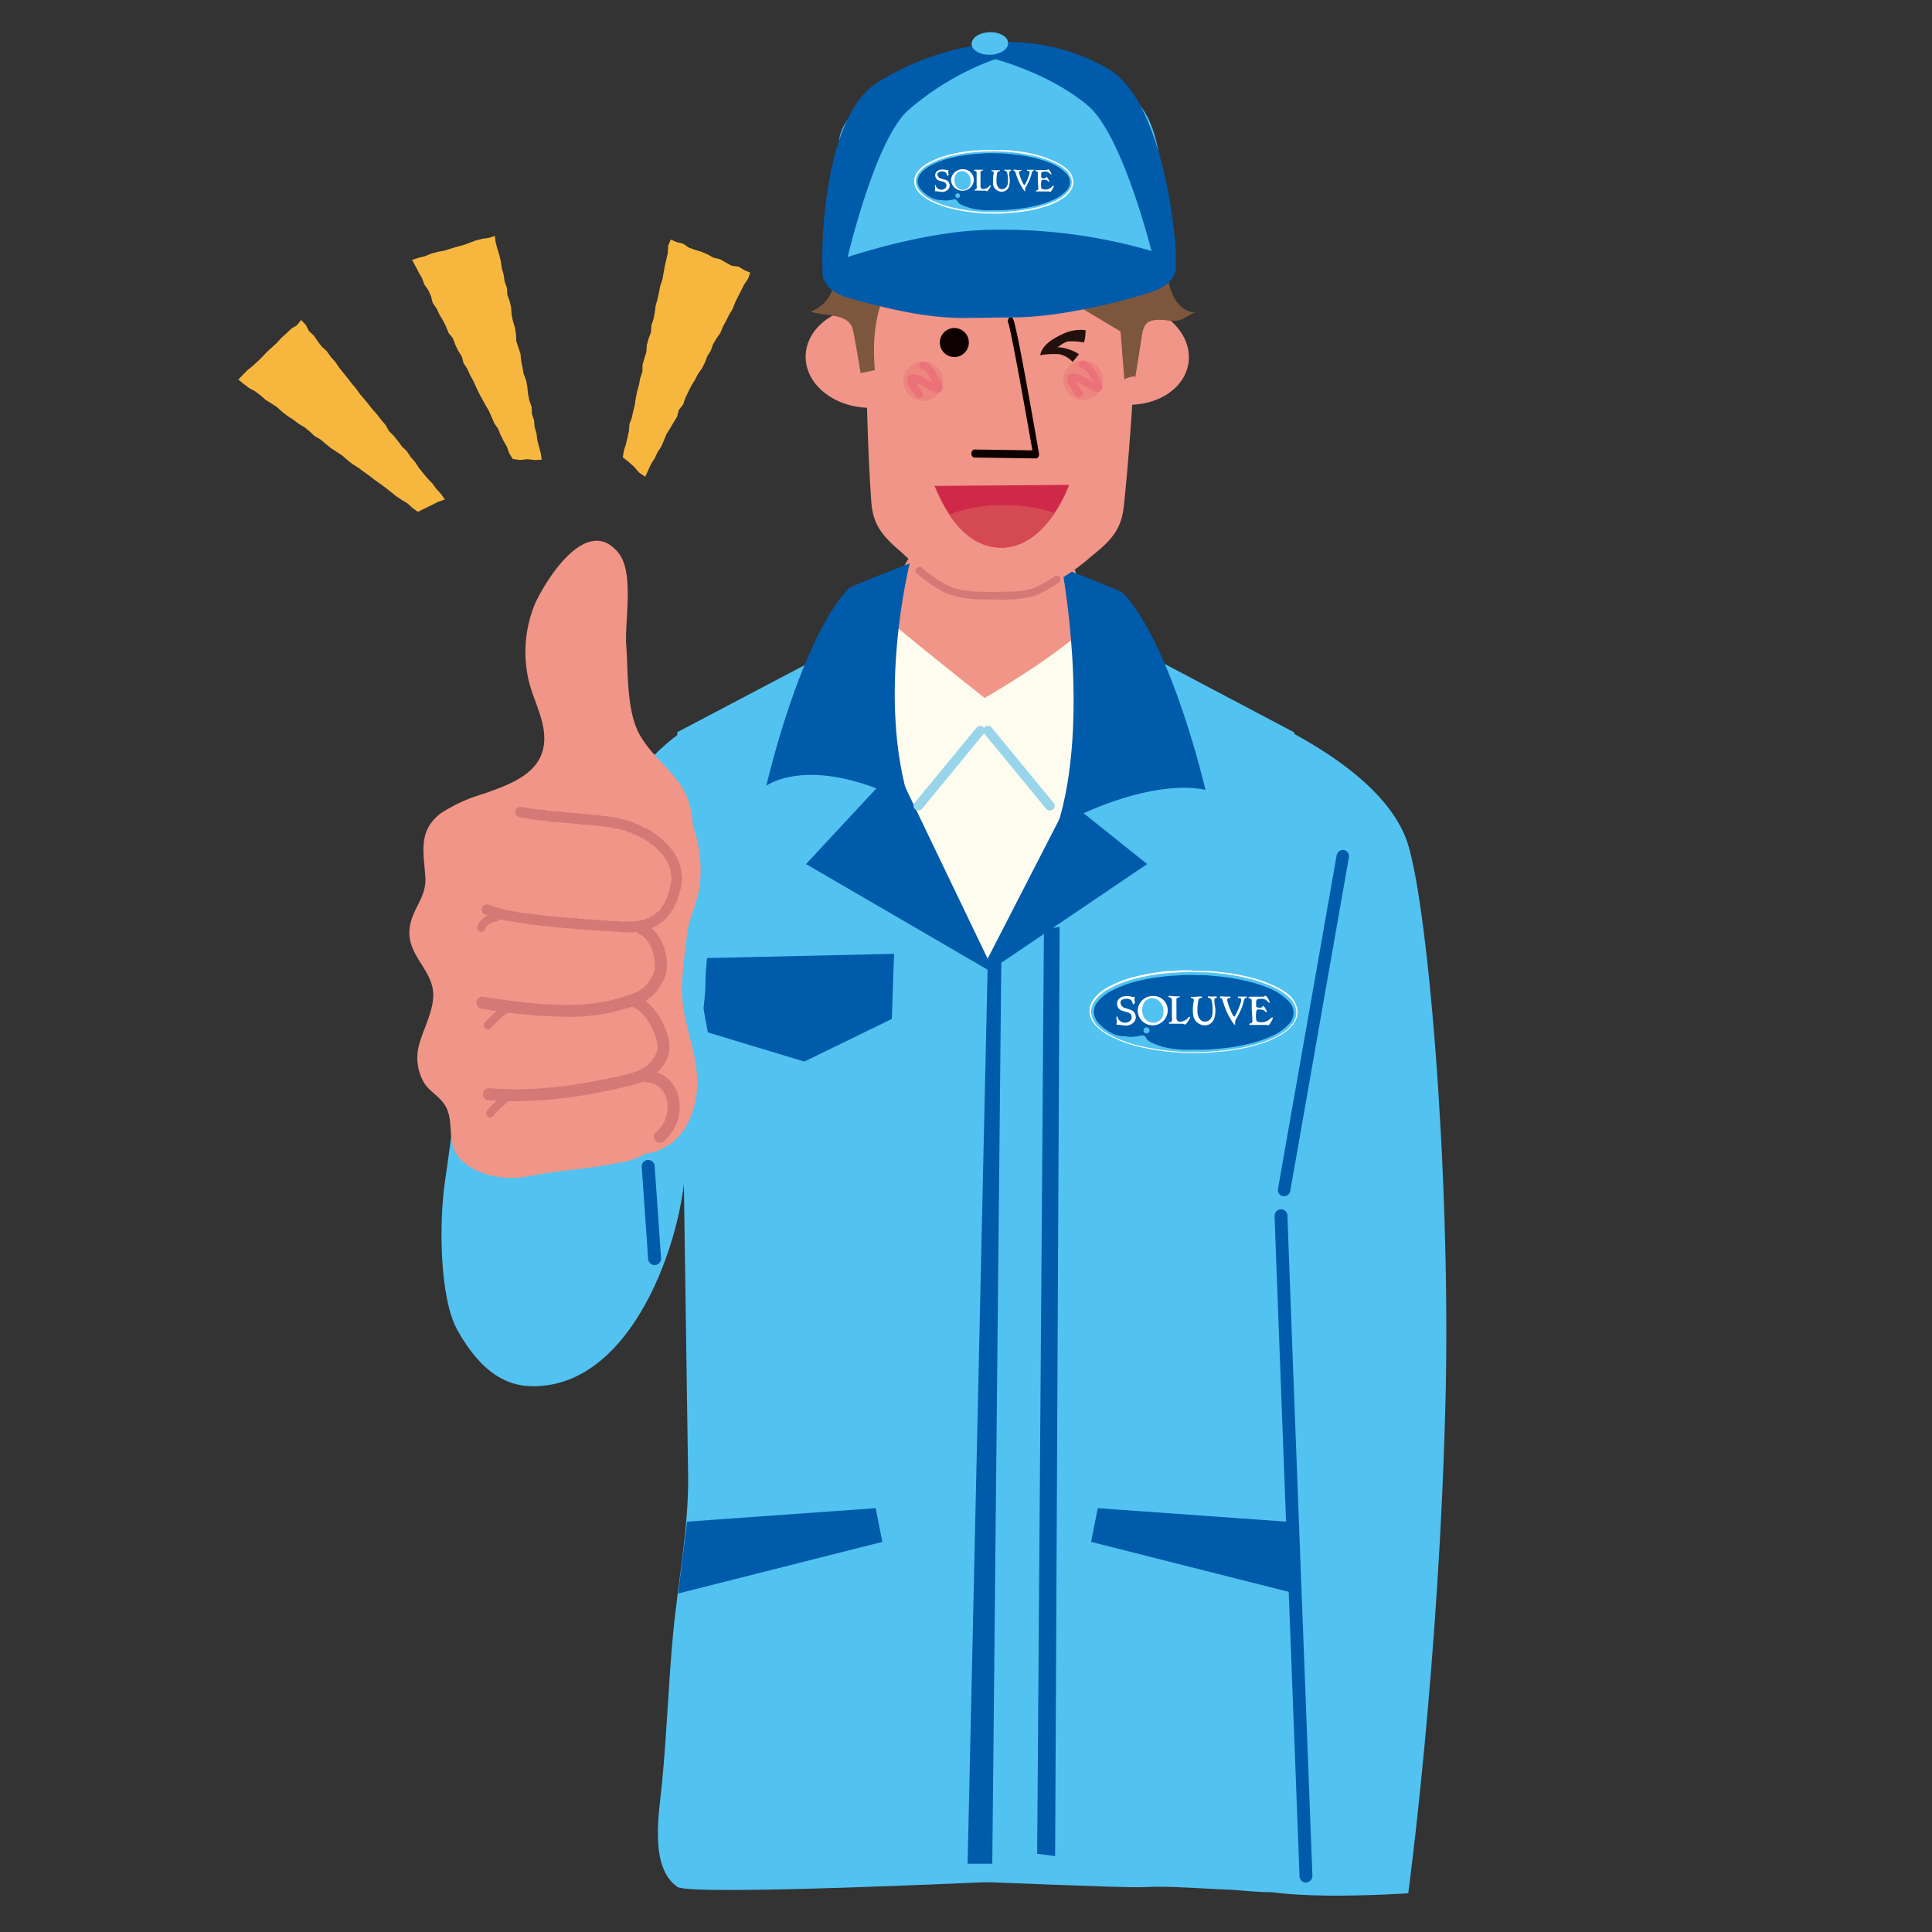 <svg id="レイヤー_1" data-name="レイヤー 1" xmlns="http://www.w3.org/2000/svg" viewBox="0 0 300 300"><rect x="0" y="0" width="300" height="300" fill="#333333" stroke="none"/><defs><style>.cls-1{fill:#52c2f0;}.cls-2{fill:#fdfcef;}.cls-3{fill:#f09587;}.cls-4{fill:#005bab;}.cls-5{fill:#7c573d;}.cls-6{fill:#ee8680;}.cls-7{fill:#eb7278;}.cls-8{fill:#b7814b;}.cls-9{fill:#0e0000;}.cls-10{fill:#99d5ea;}.cls-11{fill:#d57976;}.cls-12{fill:#cf294a;}.cls-13{fill:#d54952;}.cls-14{fill:#21100b;}.cls-15{fill:#f7b73f;}.cls-16{fill:#fff;}.cls-17{fill:#fefefe;}</style></defs><title>アートボード 2 のコピー 2</title><path class="cls-1" d="M169.76,102.11s41.43,10,48.53,28c3.27,8.32,7,51.33,6.18,86.88-1,41.59-5.8,77-5.8,77s-24.66,1.69-25.95-2.19-15.21-157.47-15.21-157.47Z"/><polygon class="cls-2" points="194.89 167.25 193.64 119.91 170.3 97 141.81 92.81 110.87 117.18 109.15 173.12 194.89 167.25"/><path class="cls-1" d="M176.77,293.05c1.08,0,2.08-.08,2.88-.08,3.83,0,7.63.33,11.45.47,2.31.08,7.84,1,9.85-.4,4.46-3.11,2.83-11.62,2.39-16.14-.73-7.66-1-15.4-1.7-23.1-.77-8.06-2.46-16.59-2.34-24.7,0-.1,1.68-115.37,1.68-115.37L176.87,101l-7-2.87-2.56,24.19L154.08,149.5s-1.16,115.42-1.74,131.39c-.14,3.72-1.05,11.29-1.05,11.29S174.3,293.12,176.77,293.05Z"/><path class="cls-3" d="M165.09,82.86l4.43,13.67c-5,5.23-16.63,11.85-16.63,11.85s-16.64-13.14-16.46-13.59L143,83.39Z"/><path class="cls-4" d="M164.89,88.16S174,91.73,174.3,92c7.66,8,12.89,30.67,12.89,30.67s-7.67-2.44-23,5.57C169.42,111.86,164.89,88.16,164.89,88.16Z"/><path class="cls-4" d="M199.39,185.75l-.16,0a1,1,0,0,1-.79-1.11l9.12-51.87a1,1,0,0,1,1.12-.79,1,1,0,0,1,.78,1.11L200.34,185A1,1,0,0,1,199.39,185.75Z"/><path class="cls-1" d="M105.19,293c-4.45-3.11-2.82-11.62-2.39-16.14.74-7.66,1-15.4,1.71-23.1.76-8.06,2.46-16.59,2.34-24.7,0-.1-1.68-115.37-1.68-115.37L129.28,101l7-2.87,3.18,24.54,15.07,28.92s-1.28,113.33-.7,129.3c.13,3.72,1,11.29,1,11.29S107.21,294.43,105.19,293Z"/><path class="cls-4" d="M141.26,87.47s-9.15,3.56-9.41,3.83C124.19,99.32,119,122,119,122s7-5.23,22.3,2.79C136,108.38,141.26,87.47,141.26,87.47Z"/><polygon class="cls-4" points="162.1 144.28 161.05 287.86 163.84 288.21 164.54 143.93 162.1 144.28"/><polygon class="cls-4" points="199.74 236.28 170.46 234.19 169.42 239.42 201.13 247.44 199.74 236.28"/><polygon class="cls-4" points="138.83 148.11 138.48 158.22 124.89 164.84 109.91 160.31 107.82 148.81 138.83 148.11"/><polygon class="cls-4" points="106.69 236.28 135.97 234.19 137.01 239.42 105.3 247.44 106.69 236.28"/><polygon class="cls-4" points="165.93 124.41 153.39 148.81 150.25 289.4 154.08 289.4 155.48 149.5 178.13 134.17 165.93 124.41"/><polygon class="cls-4" points="139.1 119.18 125.16 134.17 154.5 151.24 139.1 119.18"/><path class="cls-3" d="M135.57,32.13a10,10,0,0,1,3.58-3.62c4.49-2.79,11.52-3.28,16.77-2,5.29-1.12,12.29-.36,16.67,2.59A9.91,9.91,0,0,1,176,32.91c1.32,2.59,1.25,5.56,1.06,8.61-.52,8.21-.89,16.42-1.47,24.62-.3,4.15-.64,8.31-1.08,12.45-.39,3.64-1.95,5.32-5,7.76a33.66,33.66,0,0,1-7.11,4.81c-2.12.92-5.19.93-7.75.82s-5.64-.12-7.72-1.12A33.46,33.46,0,0,1,140,85.78c-3-2.56-4.47-4.29-4.71-7.94-.29-4.16-.47-8.33-.6-12.49-.26-8.22-.32-16.44-.52-24.65C134.11,37.64,134.16,34.67,135.57,32.13Z"/><path class="cls-3" d="M125.1,55.24c-.11,4.37,4.31,8,9.88,8.09s10.17-3.34,10.28-7.7-4.33-8-9.89-8.1S125.2,50.88,125.1,55.24Z"/><path class="cls-3" d="M164.62,53.34c-.71,4.31,3.18,8.5,8.68,9.36s10.53-1.92,11.23-6.23-3.2-8.5-8.69-9.37S165.31,49,164.62,53.34Z"/><path class="cls-5" d="M132.06,27.48a35.36,35.36,0,0,1,1.9-5.22,16.21,16.21,0,0,1,4-5.64,9.72,9.72,0,0,1,2.68-1.87c1.15-.42,2.41,0,3.51-.71,2.21-1.47,3.64-3.09,6.32-3.95,6.81-2.21,18.2,1.17,22.3,7.22a49.77,49.77,0,0,1,6,11.49,43.32,43.32,0,0,1,1.88,7.87c.44,3.49,0,11.42,5,11.88-.53,0-1.74.94-2.32,1.11-1.29.38-2.06,0-3.25,0-1.83,0-2.5.5-2.78,2.56-.07.53-1,6.32-1,6.32-.29-.3-1.72.35-1.72.35L174,51.47s-11.85-7.08-14.95-9c-3.56-2.16-6.6-3.48-9.05-7,.61,3,2.77,6.38,4.13,9.13-3.13-1.52-8.48-4-10.64-8.06C137.42,43,135.06,49,135.86,57.46c-1.15.28-2.23.47-2.23.47s-1.07-6.66-1.33-7.18c-1.07-2.2-4.28-1.55-6.44-2.39,5-1.8,3.82-7.88,4.46-12.32A64.93,64.93,0,0,1,132.06,27.48Z"/><path class="cls-6" d="M146.42,59.59a3.08,3.08,0,0,1-6.11-.8,3.08,3.08,0,0,1,6.11.8Z"/><path class="cls-7" d="M142.66,61.8a.61.61,0,0,1-.38-.21c-.43-.5-1.81-2.21-1.36-3a.94.94,0,0,1,.63-.45c.72-.16,1.71.33,3,1.12l.2.12.13.08a.75.75,0,0,0-.07-.12c0-.08-.1-.18-.16-.29-.3-.54-.92-1.69-1.45-1.72a.59.59,0,0,1,.11-1.17c1.14.13,1.89,1.45,2.37,2.34l.16.27c.4.69.78,1.47.29,2s-1.29.08-2-.34l-.22-.14a8.9,8.9,0,0,0-1.73-.9,14,14,0,0,0,1,1.46.58.58,0,0,1-.07.82A.61.61,0,0,1,142.66,61.8Z"/><path class="cls-6" d="M171.26,59.45A3.08,3.08,0,1,1,168.6,56,3.05,3.05,0,0,1,171.26,59.45Z"/><path class="cls-7" d="M167.5,61.66a.61.61,0,0,1-.38-.21c-.43-.5-1.81-2.21-1.36-3a.94.94,0,0,1,.63-.45c.71-.16,1.7.33,3,1.12l.2.12.13.08-.07-.12c0-.08-.1-.18-.16-.29-.3-.54-.92-1.69-1.45-1.72a.61.61,0,0,1-.54-.64.59.59,0,0,1,.64-.53c1.14.13,1.89,1.45,2.38,2.33l.15.28c.41.69.79,1.47.3,2s-1.29.08-2-.34l-.22-.14a9.51,9.51,0,0,0-1.73-.91,13.25,13.25,0,0,0,1,1.47.58.58,0,0,1-.07.82A.61.61,0,0,1,167.5,61.66Z"/><path class="cls-8" d="M132.57,43.91a.65.65,0,0,1-.24,0,.68.68,0,0,1-.52-.8c.12-.55.25-1.08.39-1.57a.69.69,0,0,1,.85-.47.67.67,0,0,1,.47.84c-.13.46-.26,1-.37,1.48A.68.68,0,0,1,132.57,43.91Zm1.9-5.16a.68.68,0,0,1-.44-.08.66.66,0,0,1-.25-.92,14.36,14.36,0,0,1,.9-1.39.7.7,0,0,1,1-.16.68.68,0,0,1,.15.95c-.29.4-.56.83-.81,1.26A.74.74,0,0,1,134.47,38.75Zm3.58-4.19a.71.71,0,0,1-.62-.23.67.67,0,0,1,.09-1c.4-.34.84-.67,1.29-1a.7.7,0,0,1,1,.15.68.68,0,0,1-.15.95c-.43.31-.84.62-1.22.93A.66.66,0,0,1,138.05,34.56Z"/><path class="cls-8" d="M129.38,34.71a.7.7,0,0,1-.48-.8c0-.24.11-.46.18-.69s.19-.61.3-.92a.69.69,0,0,1,.88-.38.67.67,0,0,1,.41.87c-.11.27-.19.55-.27.81s-.11.4-.16.6a.68.68,0,0,1-.81.52Zm2.34-4.95a1.24,1.24,0,0,1-.2-.1.68.68,0,0,1-.16-.95c.3-.42.64-.86,1-1.28a.69.69,0,0,1,1-.09.67.67,0,0,1,.09.95c-.33.41-.65.81-.93,1.21A.7.7,0,0,1,131.72,29.76Zm3.72-4.08a.72.72,0,0,1-.32-.19.68.68,0,0,1,0-1q.6-.54,1.23-1.05a.68.68,0,0,1,1,.1.66.66,0,0,1-.09,1c-.4.32-.79.66-1.17,1A.69.69,0,0,1,135.44,25.68Z"/><path class="cls-8" d="M163,32.91a.63.63,0,0,1,.07-.22.68.68,0,0,1,.92-.3c.51.25,1,.52,1.44.78a.68.68,0,0,1,.25.93.69.69,0,0,1-.94.24c-.42-.25-.88-.5-1.36-.74A.68.68,0,0,1,163,32.91Zm4.58,3.14a.8.8,0,0,1,.2-.4.68.68,0,0,1,1,0,16.17,16.17,0,0,1,1.13,1.21.67.67,0,0,1-.08,1,.69.69,0,0,1-1-.1c-.32-.38-.67-.75-1-1.1A.72.72,0,0,1,167.62,36.05Zm3.23,4.5a.67.67,0,0,1,.38-.53.7.7,0,0,1,.92.32q.34.72.66,1.5a.67.67,0,0,1-.38.88.7.7,0,0,1-.89-.39c-.2-.49-.41-1-.62-1.41A.68.68,0,0,1,170.85,40.55Z"/><path class="cls-8" d="M157.93,23.29a.67.67,0,0,1,.66-.66h.71c.32,0,.65,0,1,.07a.7.7,0,0,1,.62.75.68.68,0,0,1-.75.6q-.44,0-.87-.06h-.62a.7.7,0,0,1-.72-.66Zm5.45,1a.62.62,0,0,1,0-.23.68.68,0,0,1,.88-.39c.49.19,1,.4,1.51.64a.68.68,0,1,1-.57,1.23c-.48-.22-1-.42-1.42-.6A.67.67,0,0,1,163.38,24.33Zm4.94,2.56a.66.66,0,0,1,.11-.35.68.68,0,0,1,.95-.19c.45.29.9.59,1.34.91a.68.68,0,1,1-.8,1.1c-.42-.3-.86-.6-1.29-.88A.66.66,0,0,1,168.32,26.89Z"/><path class="cls-9" d="M150.43,53.41a2.25,2.25,0,1,1-2-2.46A2.24,2.24,0,0,1,150.43,53.41Z"/><path class="cls-9" d="M151.25,71.05a.6.6,0,0,1-.41-.63.57.57,0,0,1,.47-.62l9,.13c-1.3-7.42-3.33-18.64-3.71-19.66a.77.77,0,0,1,0-.8.38.38,0,0,1,.65-.06c.14.15.54.63,4.08,21a.83.83,0,0,1-.09.54.46.46,0,0,1-.37.23l-9.55-.13Z"/><path class="cls-1" d="M156.2,8.6,145,9.18s-14.23,6.08-14.71,12.75S130,41.5,130,41.5l50.13-2.37s2.62-20.47-5.27-24.54S156.2,8.6,156.2,8.6Z"/><path class="cls-4" d="M127.81,42.35c-.35-.82-.54-23.45,8.16-29.35a41.3,41.3,0,0,1,19-6.38L155.06,9a42.6,42.6,0,0,0-14.15,8.22c-5.34,5-9.67,24.27-9.67,24.27Z"/><path class="cls-4" d="M182.57,40.51c.31-.83-1.37-24.31-10.33-29.73a31,31,0,0,0-18.43-4.13L153.86,9s8.83,2.14,15.08,7.41c5.56,4.7,10.17,23.74,10.17,23.74Z"/><path class="cls-4" d="M182.38,40.1a83,83,0,0,0-29-4.4c-11.56.23-25.52,5.49-25.52,5.49s-1.38,3.6,4,5.1,11.86,3.15,18.12,3.08c.62,0,7.95-.09,8.58-.11,6.25-.19,15-2.2,20.2-3.91S182.38,40.1,182.38,40.1Z"/><path class="cls-10" d="M142.58,125.84a.7.7,0,0,1-.47-.17.73.73,0,0,1-.1-1L151.63,113a.73.73,0,1,1,1.13.94l-9.61,11.68A.74.74,0,0,1,142.58,125.84Z"/><path class="cls-10" d="M163,125.84a.74.74,0,0,1-.57-.27l-9.61-11.68A.73.73,0,1,1,154,113l9.62,11.69a.74.74,0,0,1-.1,1A.72.72,0,0,1,163,125.84Z"/><path class="cls-1" d="M156.54,6.68c0,1-1.23,1.78-2.8,1.82s-2.85-.7-2.87-1.67S152.1,5.05,153.66,5,156.52,5.71,156.54,6.68Z"/><path class="cls-11" d="M152.85,93.07a15.19,15.19,0,0,1-6-1,21.89,21.89,0,0,1-4.46-3,.59.59,0,0,1-.08-.82.59.59,0,0,1,.82-.09A20.76,20.76,0,0,0,147.35,91c1.82.86,4.54.94,6.72.91s4.94.08,6.77-.74a16.75,16.75,0,0,0,2.91-1.69.58.58,0,0,1,.82.14.59.59,0,0,1-.14.81,18.53,18.53,0,0,1-3.12,1.81c-2.05.91-4.95.92-7.25.84Z"/><path class="cls-4" d="M202.79,292.32a1,1,0,0,1-1-.95c-.15-4.14-3.87-101.55-3.87-102.59a1,1,0,1,1,2,0c0,1.41,3.84,101.51,3.87,102.52a1,1,0,0,1-.94,1Z"/><path class="cls-1" d="M71.05,206.59c3.12,5.54,6.76,8.6,11.54,8.66,16.61.25,24.26-25.72,23.82-35.84-.2-4.86,3.16-21.8,3.13-26.71,0-7.75,5-31.15,1.92-38.61-4-9.5-26,23.21-31.12,30.19-8.65,11.69-9.13,25.06-11.22,39C68.12,189.92,68.27,201.68,71.05,206.59Z"/><path class="cls-12" d="M166,75.29c0,.1-.08.21-.11.3a21.7,21.7,0,0,1-2.13,4.06c-1.8,2.67-4.46,5.2-7.89,5.36-3.91.18-6.65-2.38-8.46-5.12h0a26.29,26.29,0,0,1-2.29-4.44h.53Z"/><path class="cls-13" d="M163.77,79.67c-1.8,2.67-4.46,5.21-7.9,5.37-3.9.17-6.64-2.39-8.46-5.13a22.67,22.67,0,0,1,8.48-1.47A23.49,23.49,0,0,1,163.77,79.67Z"/><path class="cls-14" d="M164.67,53.6l-.46.31A7,7,0,0,1,167.55,55c-.32.37-.66.83-1,1.2A3.77,3.77,0,0,0,164.45,55a12.87,12.87,0,0,0-2.92.15c.29-1.69,2.24-2.72,3.75-3.4a6.34,6.34,0,0,1,3.28-.48,6.49,6.49,0,0,1-.23,1.91,9.71,9.71,0,0,0-2.51-.16A3.82,3.82,0,0,0,164.67,53.6Z"/><path class="cls-3" d="M107.83,128.9a20.64,20.64,0,0,1,.77,9c-.35,2.38-1.57,4.54-1.87,6.92-.32,2.54-1,7.48-.8,10,.52,6.5,3.93,11.52,1.45,18.29-1.84,5-6.1,6.94-11.71,5.91s-12.87-5.43-11.58-12a64.07,64.07,0,0,0,1.33-9.74l0-.36.06-.36,0-.36,0-.37.2-.33,0-.37.11-.35-.11-.38.07-.36.08-.36.09-.35L86,153v-.37l.07-.35,0-.37,0-.36.07-.35,0-.37.06-.36,0-.36.06-.36.2-.34-.07-.37,0-.36.09-.35.1-.35,0-.38,0-.35.07-.36v-.37l.23-.33-.08-.38.19-.33,0-.38.12-.34,0-.37.15-.34v-.37l.13-.35-.06-.38.15-.34.12-.35.06-.36.08-.35.08-.35,0-.37.1-.35.16-.34v-.37l.16-.34,0-.36.18-.33,0-.37.14-.34,0-.37.19-.32L89,137v-.38l.11-.34.16-.33.19-.33v-.38l.22-.31.06-.36.18-.32.09-.36.13-.34.21-.31.08-.35.07-.36.2-.31.19-.31v-.39l.21-.3.18-.32.17-.32.19-.3.15-.33.14-.34.25-.27.19-.31.18-.31.11-.36.15-.32.25-.28.18-.31.27-.26.1-.36.28-.26.15-.33.29-.24.15-.33.27-.26.22-.29.2-.3.17-.32.21-.29.13-.36.25-.26.3-.23.15-.34.24-.28.18-.33.31-.23.18-.32.27-.25.29-.24.22-.29.18-.35.36-.16.21-.31.33-.17.27-.25.32-.19.29-.23.32-.18.31-.2h.38l.34-.18c2-1.09,4.61,5.49,5.17,6.76A26.86,26.86,0,0,1,107.83,128.9Z"/><path class="cls-3" d="M75,123.29a24.46,24.46,0,0,0-6.56,3c-3.55,2.73-2.66,6-2.39,9.93.21,3.13-2.08,4.88-2.44,7.88-.47,3.88,2.93,6,3.57,9.37.58,3.09-1.67,6.47-2.25,9.38a7.65,7.65,0,0,0,.7,4.87c.78,1.66,2.37,2.25,3.37,3.76,1.89,2.82-.18,6.29,3,9,2.57,2.18,6.52,2.82,9.82,2.21,7.23-1.34,8-.86,15.17-2.3,3.78-.76,7.64-4,8.25-8,.32-2.11-.71-2.8-1.28-4.53-.94-2.88,2.28-5.09,1.28-8.39-.43-1.39-1.85-1.89-2.4-2.85-1-1.71,0-2.25.85-3.91s1.37-3,.56-4.82c-.58-1.33-2.26-2.24-2.4-3.79-.17-1.88,1.63-3.2,2.49-4.69,2.54-4.38,4.11-9.3,2.77-14.35-1.24-4.7-5.3-6.69-7.71-10.85-2.17-3.72-1.84-10-2.17-14.14C97,96.32,98.52,88.86,96,85.81c-4.86-5.92-11.09,4-12.9,7.88a19.53,19.53,0,0,0-1.19,11.08c.54,3.37,2.74,6.72,2.6,10.18C84.32,119.93,79.62,121.67,75,123.29Z"/><polygon class="cls-11" points="97.31 144.8 96.89 144.72 96.47 144.76 96.05 144.66 95.65 144.67 95.26 144.64 94.86 144.6 94.47 144.59 94.07 144.53 93.7 144.55 93.34 144.56 92.97 144.49 92.61 144.5 92.25 144.46 91.88 144.46 91.52 144.36 91.15 144.38 90.79 144.38 90.42 144.34 90.06 144.29 89.69 144.31 89.33 144.26 88.97 144.18 88.6 144.18 88.23 144.18 87.87 144.13 87.51 144.11 87.15 144.04 86.78 144.01 86.41 144 86.05 143.97 85.69 143.88 85.32 143.89 84.96 143.8 84.59 143.82 84.22 143.79 83.86 143.71 83.49 143.7 83.14 143.6 82.76 143.59 82.4 143.54 82.03 143.55 81.67 143.44 81.31 143.38 80.95 143.31 80.58 143.27 80.22 143.21 79.86 143.16 79.51 143.07 79.14 143.01 78.77 143 78.41 142.93 78.06 142.81 77.69 142.78 77.34 142.69 76.98 142.59 76.63 142.51 76.28 142.4 75.93 142.27 75.6 142.12 75.26 141.99 75 141.79 74.81 141.52 74.83 141.19 74.88 140.88 75.06 140.61 75.37 140.5 75.67 140.41 75.97 140.5 76.32 140.62 76.66 140.73 76.98 140.9 77.34 140.97 77.69 141.04 78.04 141.15 78.38 141.27 78.75 141.3 79.09 141.43 79.45 141.43 79.8 141.54 80.16 141.58 80.51 141.66 80.86 141.73 81.22 141.79 81.58 141.84 81.94 141.82 82.3 141.91 82.66 141.91 83.01 142 83.37 142.02 83.73 142.05 84.08 142.14 84.45 142.11 84.8 142.23 85.17 142.22 85.52 142.27 85.88 142.29 86.25 142.29 86.6 142.4 86.97 142.39 87.33 142.43 87.69 142.44 88.05 142.48 88.41 142.52 88.77 142.58 89.14 142.55 89.5 142.59 89.86 142.65 90.22 142.71 90.58 142.65 90.94 142.77 91.3 142.76 91.66 142.77 92.02 142.78 92.38 142.85 92.74 142.88 93.1 142.84 93.46 142.92 93.81 142.95 94.18 142.93 94.57 143 94.97 143.04 95.37 143.03 95.77 143.01 96.17 143.08 96.53 143.11 96.89 143.07 97.25 143.12 97.61 143.08 97.97 143.11 98.33 143.12 98.69 143.04 99.05 143.01 99.4 142.94 99.74 142.82 100.11 142.78 100.44 142.63 100.79 142.53 101.08 142.32 101.42 142.18 101.7 141.96 101.96 141.7 102.27 141.5 102.52 141.25 102.7 140.93 102.91 140.64 103.12 140.34 103.28 140.02 103.42 139.69 103.58 139.36 103.72 139.03 103.77 138.67 103.92 138.34 103.97 137.98 104.07 137.63 104.18 137.29 104.22 136.92 104.26 136.56 104.26 136.19 104.22 135.83 104.17 135.47 104.11 135.11 103.95 134.77 103.9 134.41 103.75 134.07 103.58 133.75 103.41 133.43 103.17 133.15 102.98 132.84 102.76 132.55 102.5 132.29 102.25 132.03 101.98 131.78 101.73 131.51 101.45 131.29 101.13 131.11 100.85 130.88 100.57 130.64 100.25 130.46 99.95 130.25 99.61 130.11 99.29 129.94 98.98 129.75 98.63 129.64 98.3 129.5 97.99 129.29 97.63 129.21 97.28 129.1 96.96 128.93 96.58 128.91 96.25 128.75 95.9 128.66 95.53 128.64 95.18 128.57 94.83 128.46 94.48 128.43 94.12 128.42 93.78 128.3 93.42 128.33 93.06 128.26 92.71 128.22 92.35 128.2 92 128.12 91.64 128.11 91.28 128.13 90.93 128.05 90.58 128.03 90.22 128 89.86 127.97 89.51 127.89 89.14 127.94 88.8 127.83 88.43 127.84 88.08 127.78 87.72 127.79 87.36 127.75 87 127.69 86.65 127.67 86.29 127.62 85.93 127.63 85.57 127.61 85.22 127.52 84.87 127.47 84.51 127.45 84.15 127.41 83.8 127.35 83.43 127.37 83.08 127.3 82.73 127.2 82.37 127.23 82.03 127.1 81.67 127.03 81.32 127 80.96 126.96 80.61 126.89 80.32 126.75 80.11 126.5 79.98 126.2 80 125.87 80.13 125.58 80.39 125.38 80.69 125.29 81 125.29 81.35 125.38 81.72 125.39 82.07 125.48 82.43 125.51 82.78 125.62 83.14 125.67 83.51 125.7 83.87 125.7 84.23 125.74 84.59 125.79 84.95 125.89 85.3 125.94 85.67 125.9 86.03 126.01 86.39 126.03 86.75 126.03 87.11 126.05 87.48 126.08 87.83 126.17 88.2 126.17 88.56 126.18 88.93 126.23 89.29 126.24 89.65 126.3 90.02 126.34 90.38 126.39 90.75 126.39 91.12 126.41 91.49 126.47 91.85 126.5 92.22 126.56 92.59 126.53 92.96 126.58 93.32 126.64 93.69 126.71 94.06 126.71 94.42 126.78 94.78 126.86 95.16 126.87 95.51 126.98 95.88 126.98 96.23 127.07 96.57 127.21 96.93 127.27 97.28 127.36 97.62 127.49 97.96 127.64 98.33 127.68 98.64 127.87 98.97 128.01 99.33 128.09 99.63 128.32 99.95 128.49 100.29 128.63 100.63 128.75 100.94 128.94 101.23 129.17 101.53 129.37 101.85 129.55 102.12 129.79 102.43 130 102.67 130.26 102.98 130.47 103.22 130.74 103.49 130.98 103.73 131.25 103.99 131.51 104.22 131.79 104.45 132.08 104.66 132.37 104.82 132.7 105.01 133.01 105.17 133.34 105.3 133.68 105.47 134 105.54 134.36 105.69 134.69 105.75 135.05 105.77 135.42 105.83 135.78 105.89 136.13 105.88 136.5 105.85 136.86 105.85 137.22 105.73 137.57 105.72 137.94 105.59 138.28 105.49 138.63 105.44 139 105.29 139.32 105.17 139.66 105.05 140 104.93 140.35 104.74 140.65 104.63 141 104.39 141.28 104.2 141.59 104.03 141.91 103.77 142.17 103.56 142.46 103.3 142.71 103.05 142.97 102.76 143.19 102.44 143.37 102.19 143.64 101.87 143.81 101.54 143.96 101.21 144.12 100.85 144.18 100.53 144.33 100.18 144.46 99.82 144.48 99.47 144.57 99.11 144.63 98.75 144.64 98.4 144.76 98.04 144.76 97.68 144.8 97.31 144.8"/><polygon class="cls-11" points="76.11 173.51 75.78 173.41 75.56 173.16 75.48 172.84 75.58 172.53 75.81 172.23 76.06 171.95 76.32 171.67 76.59 171.41 76.86 171.14 77.15 170.9 77.44 170.65 77.73 170.4 78.03 170.17 78.32 169.93 78.63 169.71 78.94 169.62 79.26 169.68 79.51 169.9 79.61 170.21 79.54 170.53 79.32 170.78 79.02 170.99 78.74 171.21 78.46 171.44 78.19 171.68 77.91 171.92 77.64 172.16 77.38 172.41 77.12 172.67 76.87 172.94 76.65 173.22 76.42 173.43 76.11 173.51"/><polygon class="cls-11" points="75.75 159.82 75.53 159.79 75.26 159.6 75.13 159.3 75.16 158.97 75.38 158.67 75.63 158.39 75.88 158.12 76.15 157.87 76.42 157.61 76.69 157.36 76.97 157.12 77.25 156.88 77.54 156.64 77.85 156.43 78.15 156.22 78.48 156.06 78.81 156.04 79.11 156.19 79.28 156.47 79.3 156.8 79.16 157.09 78.88 157.27 78.58 157.45 78.29 157.65 78.02 157.88 77.76 158.11 77.5 158.35 77.24 158.59 76.99 158.84 76.73 159.08 76.49 159.34 76.25 159.59 76.03 159.77 75.75 159.82"/><polygon class="cls-11" points="74.72 144.73 74.51 144.68 74.24 144.5 74.09 144.2 74.13 143.88 74.27 143.53 74.46 143.21 74.69 142.9 74.96 142.64 75.26 142.4 75.58 142.22 75.92 142.06 76.28 141.94 76.65 141.86 77.02 141.8 77.34 141.86 77.6 142.06 77.72 142.37 77.67 142.69 77.45 142.94 77.15 143.06 76.77 143.13 76.4 143.24 76.04 143.41 75.73 143.64 75.49 143.94 75.32 144.3 75.09 144.6 74.72 144.73"/><path class="cls-11" d="M87.87,157.89a88.75,88.75,0,0,1-13.11-1.26.93.93,0,0,1,.28-1.84c6.94,1.07,14.85,2.06,21,.22l.2-.06c2.7-.81,4.05-1.22,5.22-3.75.65-1.4,0-5.19-2.36-6.27a.93.93,0,0,1-.45-1.24.92.92,0,0,1,1.23-.44c3.31,1.54,4.34,6.38,3.26,8.72-1.52,3.3-3.55,3.91-6.36,4.75l-.21.07A30.4,30.4,0,0,1,87.87,157.89Z"/><path class="cls-11" d="M80.2,171c-1.4,0-2.84,0-4.35-.16a.92.92,0,0,1-.85-1,.9.9,0,0,1,1-.86c7.15.52,12.91-.31,19.9-1.82,3-.65,5.17-1.3,6.11-3.87.51-1.37-1.26-6-3.8-6.92a.93.93,0,0,1-.55-1.19.94.94,0,0,1,1.19-.55c3.33,1.24,5.84,6.76,4.9,9.3-1.37,3.72-4.89,4.48-7.46,5A73.51,73.51,0,0,1,80.2,171Z"/><path class="cls-11" d="M102.46,177.45a1,1,0,0,1-.74-.36.93.93,0,0,1,.17-1.3,5.06,5.06,0,0,0,1.59-5.25,3.33,3.33,0,0,0-3.15-2.47.92.92,0,0,1-.86-1,.93.93,0,0,1,1-.86,5.17,5.17,0,0,1,4.8,3.78,6.91,6.91,0,0,1-2.24,7.25A.84.84,0,0,1,102.46,177.45Z"/><path class="cls-4" d="M101.65,196.44a1,1,0,0,1-1-.91l-1-14.34a1,1,0,1,1,2-.14l1,14.34a1,1,0,0,1-.91,1.05Z"/><polygon class="cls-15" points="79.62 71.27 79.07 70.39 78.72 69.39 78.2 68.48 77.73 67.54 77.34 66.57 76.74 65.7 76.33 64.73 75.9 63.78 75.37 62.87 74.87 61.95 74.36 61.03 73.92 60.08 73.49 59.13 72.98 58.22 72.56 57.27 71.98 56.39 71.71 55.36 71.15 54.47 70.69 53.52 70.33 52.53 69.66 51.7 69.26 50.72 68.8 49.77 68.25 48.87 67.81 47.92 67.2 47.05 66.93 46.01 66.5 45.04 65.89 44.18 65.53 43.18 65 42.26 64.51 41.32 63.99 40.36 65 40.03 65.99 39.78 66.96 39.38 67.96 39.11 68.97 38.93 69.95 38.62 70.94 38.32 71.94 38.06 72.91 37.7 73.88 37.34 74.89 37.08 75.92 36.93 76.84 36.63 76.96 37.6 77.22 38.61 77.54 39.61 77.78 40.63 77.92 41.67 78.21 42.68 78.36 43.72 78.72 44.72 78.78 45.77 79.14 46.77 79.37 47.79 79.44 48.84 79.65 49.87 79.96 50.87 80.12 51.91 80.17 52.96 80.49 53.96 80.83 54.96 80.92 56.01 81.13 57.04 81.32 58.08 81.7 59.06 81.88 60.1 81.99 61.15 82.2 62.18 82.55 63.18 82.59 64.25 82.93 65.25 83.01 66.31 83.31 67.32 83.44 68.37 83.71 69.4 83.98 70.42 84.12 71.38 83.06 71.44 81.92 71.3 80.76 71.43 79.62 71.27"/><polygon class="cls-15" points="64.89 79.48 64.04 78.86 63.26 78.15 62.36 77.61 61.48 77.03 60.67 76.36 59.85 75.72 59 75.1 58.15 74.5 57.33 73.86 56.47 73.24 55.63 72.62 54.74 72.07 53.92 71.42 53.15 70.73 52.27 70.16 51.39 69.59 50.58 68.93 49.78 68.25 48.86 67.72 48.09 67 47.28 66.34 46.37 65.8 45.53 65.16 44.65 64.59 43.81 63.95 43.04 63.24 42.17 62.67 41.27 62.11 40.48 61.41 39.63 60.77 38.69 60.26 37.84 59.62 37 58.94 37.73 58.19 38.45 57.46 39.26 56.81 40.01 56.11 40.75 55.39 41.46 54.64 42.22 53.94 42.98 53.25 43.67 52.48 44.45 51.79 45.19 51.07 46.09 50.51 46.76 49.69 47.49 50.46 47.97 51.41 48.75 52.13 49.34 53.01 49.98 53.84 50.76 54.55 51.36 55.41 52.06 56.19 52.65 57.06 53.3 57.88 53.96 58.7 54.6 59.53 55.27 60.33 55.88 61.18 56.56 61.97 57.22 62.78 57.86 63.59 58.56 64.37 59.2 65.21 59.88 66.01 60.4 66.94 61.15 67.68 61.8 68.5 62.43 69.35 63.19 70.09 63.77 70.97 64.47 71.76 65.03 72.64 65.7 73.46 66.37 74.28 67.11 75.04 67.74 75.89 68.46 76.68 69.09 77.56 67.98 77.94 66.96 78.47 65.92 78.96 64.89 79.48"/><polygon class="cls-15" points="96.71 71 96.88 69.95 97.2 68.96 97.44 67.94 97.66 66.91 97.74 65.86 98.11 64.87 98.33 63.84 98.58 62.83 98.73 61.79 98.94 60.76 99.23 59.75 99.41 58.72 99.75 57.72 99.77 56.66 100.05 55.66 100.37 54.66 100.43 53.6 100.71 52.59 101.08 51.59 101.14 50.54 101.48 49.54 101.68 48.51 101.81 47.46 102.1 46.45 102.32 45.42 102.52 44.39 102.86 43.39 103.05 42.35 103.23 41.32 103.47 40.28 103.7 39.26 103.74 38.18 104.16 37.2 105.09 37.6 106.1 37.85 106.96 38.45 107.94 38.8 108.93 39.1 109.88 39.51 110.78 40.01 111.8 40.25 112.7 40.76 113.62 41.27 114.68 41.4 115.58 41.95 116.51 42.34 116.15 43.29 115.56 44.16 115.09 45.1 114.61 46.03 114.15 46.97 113.77 47.95 113.23 48.85 112.76 49.79 112.26 50.72 111.86 51.68 111.26 52.55 110.72 53.45 110.37 54.45 109.81 55.34 109.45 56.32 108.97 57.25 108.36 58.1 107.89 59.04 107.33 59.93 106.86 60.87 106.41 61.83 106.07 62.82 105.41 63.66 105.14 64.71 104.58 65.61 104.05 66.52 103.49 67.41 103.09 68.39 102.67 69.36 102.09 70.24 101.65 71.2 101.07 72.09 100.63 73.06 100.19 74.03 99.24 73.38 98.48 72.5 97.62 71.73 96.71 71"/><path class="cls-1" d="M184.6,163.48c-.8,0-1.62-.06-2.45-.13a35.7,35.7,0,0,1-4.71-.72,19.78,19.78,0,0,1-5-1.76,7.61,7.61,0,0,1-2-1.45,3.33,3.33,0,0,1-1-1.9,2.84,2.84,0,0,1,.4-2,6.06,6.06,0,0,1,2.24-2,17.47,17.47,0,0,1,4.73-1.79,27.07,27.07,0,0,1,2.74-.53c.8-.12,1.51-.2,2.17-.24l.37,0c.6-.05,1.21-.09,1.82-.11l.26,0,.46,0a3.91,3.91,0,0,1,.49,0l2,.06c.74,0,1.53.08,2.4.18a32.81,32.81,0,0,1,4.58.8,20.49,20.49,0,0,1,3.6,1.25,10.56,10.56,0,0,1,2.22,1.35,3.84,3.84,0,0,1,1.5,2.22,2.85,2.85,0,0,1-.43,2.17,6,6,0,0,1-2,1.8,13.91,13.91,0,0,1-3.3,1.45,26.12,26.12,0,0,1-3.36.82c-.7.12-1.62.27-2.57.36l-1.72.13c-.79.06-1.6.09-2.51.09Z"/><path class="cls-16" d="M185.06,150.94h.07l1.92.05q1.2,0,2.4.18a32.24,32.24,0,0,1,4.56.8,20,20,0,0,1,3.58,1.25,9.74,9.74,0,0,1,2.19,1.32,3.7,3.7,0,0,1,1.46,2.16,2.72,2.72,0,0,1-.41,2.07,6,6,0,0,1-1.94,1.77,14.43,14.43,0,0,1-3.27,1.43,23.9,23.9,0,0,1-3.34.81c-.85.15-1.7.28-2.56.36l-1.72.14c-.83.06-1.66.08-2.49.08h-.91c-.81,0-1.63-.07-2.44-.14a35.4,35.4,0,0,1-4.69-.71,19.6,19.6,0,0,1-5-1.75,7.94,7.94,0,0,1-2-1.42,3.31,3.31,0,0,1-1-1.83,2.76,2.76,0,0,1,.38-1.88,6,6,0,0,1,2.21-2,17.5,17.5,0,0,1,4.69-1.77c.9-.22,1.81-.4,2.73-.53.72-.1,1.43-.19,2.16-.24s1.45-.11,2.19-.13h.25c.31,0,.63-.05.95-.05m0-.25-.5,0-.45,0h-.22c-.67,0-1.29.06-1.88.11l-.36,0c-.66,0-1.37.13-2.17.25a26.93,26.93,0,0,0-2.76.53,17.36,17.36,0,0,0-4.76,1.8,6.25,6.25,0,0,0-2.29,2.06,3,3,0,0,0-.42,2,3.52,3.52,0,0,0,1.08,2,8,8,0,0,0,2.06,1.47,19.55,19.55,0,0,0,5,1.77,34.42,34.42,0,0,0,4.73.72c.83.07,1.66.12,2.46.14h.91c.9,0,1.72,0,2.51-.08l1.73-.14c.94-.09,1.87-.24,2.57-.36a24.83,24.83,0,0,0,3.38-.82,14.54,14.54,0,0,0,3.33-1.46,6.25,6.25,0,0,0,2-1.84,2.94,2.94,0,0,0,.44-2.26,4,4,0,0,0-1.54-2.3A11,11,0,0,0,197.7,153a21.13,21.13,0,0,0-3.63-1.26,32.76,32.76,0,0,0-4.6-.81c-.87-.1-1.66-.16-2.41-.18l-1.09,0-.83,0Z"/><path class="cls-4" d="M185.61,163c-.3,0-.61,0-.92,0a13.22,13.22,0,0,1-2.18-.11,10.87,10.87,0,0,1-3.7-1,1.77,1.77,0,0,1-.87-.75.6.6,0,0,0-.71-.35c-.37.08-.74.13-1.11.18a3.35,3.35,0,0,1-1,0,7.56,7.56,0,0,0-.82-.07,4.52,4.52,0,0,1-2.08-.7,7.57,7.57,0,0,1-1.59-1.28,2.71,2.71,0,0,1-.78-1.86,2.51,2.51,0,0,1,.59-1.5,6.31,6.31,0,0,1,2-1.62,18.13,18.13,0,0,1,4.83-1.74,23,23,0,0,1,2.61-.46c.7-.09,1.39-.18,2.09-.23.51,0,1-.05,1.51-.09,1-.07,1.94,0,2.91,0s1.66.08,2.48.16,1.36.14,2,.24,1.6.27,2.39.45a21.5,21.5,0,0,1,3.34,1,9.48,9.48,0,0,1,3.43,2.13,2.71,2.71,0,0,1,.85,1.92,2.6,2.6,0,0,1-.68,1.63,8.27,8.27,0,0,1-3,2.05,19.38,19.38,0,0,1-3.43,1.12,26.93,26.93,0,0,1-2.82.53c-.87.11-1.73.19-2.6.27S186.53,163,185.61,163Z"/><path class="cls-17" d="M181.32,156.92a2.33,2.33,0,0,1-4.66-.07,2.35,2.35,0,0,1,2.5-2.19A2.19,2.19,0,0,1,181.32,156.92Z"/><path class="cls-17" d="M197.64,158c0,.31-.19.5-.3.73a1.35,1.35,0,0,1-.14.22c-.2.3-.2.31-.53.2a.58.58,0,0,0-.22,0c-.48,0-1,0-1.43,0l-.8,0c-.09,0-.22,0-.24-.1s.11-.11.2-.14a.33.33,0,0,0,.29-.35c0-.86-.13-1.71-.1-2.56,0-.18,0-.35,0-.53a.38.38,0,0,0-.32-.45c-.07,0-.17,0-.17-.12s.12-.09.18-.13a.3.3,0,0,1,.13,0h1.88a.38.38,0,0,0,.29-.09.17.17,0,0,1,.26,0,2,2,0,0,1,.53.94s0,.06,0,.09c-.17,0-.26-.15-.36-.25a1.18,1.18,0,0,0-1.14-.34h-.09c-.39,0-.49.14-.51.54,0,.14,0,.28,0,.42s0,.36.27.37.58.12.77-.2a.09.09,0,0,1,.16,0,3.43,3.43,0,0,1,.47.81s.06.06,0,.09a.19.19,0,0,1-.13,0,.55.55,0,0,1-.19-.14c-.19-.24-.47-.21-.72-.26a.57.57,0,0,0-.13,0c-.39,0-.39,0-.48.37a3.68,3.68,0,0,0,0,1.24.38.38,0,0,0,.35.32,1.89,1.89,0,0,0,1.9-.58A.39.39,0,0,1,197.64,158Z"/><path class="cls-17" d="M185.23,157a6.4,6.4,0,0,1,.13-1.5c.06-.32,0-.43-.34-.53-.06,0-.11,0-.1-.1s.05-.08.11-.08.21,0,.32,0c.33,0,.66-.05,1-.05a.5.5,0,0,1,.17,0s.15,0,.13.13-.07.07-.14.08c-.37,0-.43.32-.47.6a7.7,7.7,0,0,0-.09,1.73,1.7,1.7,0,0,0,.61,1.22,1.15,1.15,0,0,0,1.44-.31,1.7,1.7,0,0,0,.27-.84,6.12,6.12,0,0,0,0-1.13c0-.28-.08-.55-.13-.82a.51.51,0,0,0-.41-.45c-.08,0-.21,0-.18-.14s.14-.09.23-.09a4.83,4.83,0,0,0,.93,0c.08,0,.23,0,.24.12s-.1.14-.2.15-.17.07-.18.19a4.49,4.49,0,0,0,.06.9,4,4,0,0,1-.11,2.14,1.55,1.55,0,0,1-2.1.86,1.78,1.78,0,0,1-1.13-1.44A5,5,0,0,1,185.23,157Z"/><path class="cls-17" d="M173.5,157.8a1.17,1.17,0,0,0,1.14,1,1.12,1.12,0,0,0,.93-.38.77.77,0,0,0-.33-1.18c-.33-.11-.68-.18-1-.3a1.14,1.14,0,0,1-.55-1.78,1.39,1.39,0,0,1,1.05-.46,2.66,2.66,0,0,1,1,.07.42.42,0,0,0,.34,0c.09,0,.16,0,.12.09a1,1,0,0,0,0,.62.33.33,0,0,1,0,.24c-.06.08-.05.23-.21.22s-.1-.15-.12-.22c-.17-.59-.69-.72-1.27-.6s-.68.42-.57.78a1,1,0,0,0,.65.63,7.91,7.91,0,0,1,1.07.36,1.18,1.18,0,0,1,.29,1.86,1.69,1.69,0,0,1-1.48.48l-.81-.1c-.07,0-.16,0-.22,0s-.21,0-.17-.11c.1-.31,0-.61,0-.92C173.35,157.93,173.36,157.85,173.5,157.8Z"/><path class="cls-17" d="M190.25,154.75h.65c.07,0,.17,0,.18.07s-.09.13-.17.15-.16,0-.23.05a.35.35,0,0,0-.11.36,7.85,7.85,0,0,0,.51,1.48,5.58,5.58,0,0,0,.38.82c.14.22.25.23.36,0a10.85,10.85,0,0,0,.89-2.18.6.6,0,0,0,0-.32c0-.15-.11-.22-.26-.21s-.23,0-.24-.12.13-.1.21-.1h1.13s.07,0,.09,0a.1.1,0,0,1-.05.12c-.48.16-.45.64-.56,1a10.83,10.83,0,0,1-1.09,2.37,1.14,1.14,0,0,0-.14.7c0,.07,0,.16,0,.2s-.14-.06-.19-.11a6.37,6.37,0,0,1-.58-.88,10.69,10.69,0,0,1-1.09-2.53,3.08,3.08,0,0,0-.19-.47.25.25,0,0,0-.2-.18c-.06,0-.15,0-.13-.14s.1-.12.18-.12Z"/><path class="cls-17" d="M182.41,154.71c.23,0,.46,0,.7,0,0,0,.13,0,.14,0s-.05.1-.12.13c-.46.16-.49.17-.45.66,0,.88,0,1.76,0,2.64a.55.55,0,0,0,.63.51,2,2,0,0,0,1.08-.47c.09-.08.11-.22.24-.26s.09-.06.14,0,0,.1,0,.14a3.08,3.08,0,0,1-.67,1c-.06.06-.1,0-.17,0a1,1,0,0,0-.44-.09h-1.48a.75.75,0,0,0-.33,0,.12.12,0,0,1-.17-.07.1.1,0,0,1,.07-.14c.17,0,.32-.08.39-.26a1.14,1.14,0,0,0,0-.55,2.22,2.22,0,0,1,0-.37v-2.19c0-.34-.06-.43-.38-.54-.06,0-.17,0-.15-.11s.11-.11.2-.11Z"/><path class="cls-1" d="M177.56,160a.47.47,0,1,1,.94,0,.47.47,0,1,1-.94,0Z"/><path class="cls-1" d="M180.66,157.25a1.61,1.61,0,0,1-.37,1,1.68,1.68,0,0,1-.91.54,1.71,1.71,0,0,1-1.93-1.3,2.34,2.34,0,0,1,.18-1.76,1.52,1.52,0,0,1,2.17-.45A2.11,2.11,0,0,1,180.66,157.25Z"/><path class="cls-1" d="M153.71,33.07c-.62,0-1.24,0-1.86-.1a26.9,26.9,0,0,1-3.59-.55,14.82,14.82,0,0,1-3.81-1.34A6.06,6.06,0,0,1,142.9,30a2.56,2.56,0,0,1-.8-1.46,2.25,2.25,0,0,1,.3-1.51,4.87,4.87,0,0,1,1.73-1.55,13.17,13.17,0,0,1,3.6-1.36,20.3,20.3,0,0,1,2.09-.4c.55-.08,1.1-.15,1.65-.19l.26,0c.47,0,.94-.07,1.42-.08h.19l.35,0,.38,0,1.51,0c.57,0,1.17.06,1.84.14a24.57,24.57,0,0,1,3.48.61,16.17,16.17,0,0,1,2.75.95,7.74,7.74,0,0,1,1.69,1,3,3,0,0,1,1.16,1.71,2.22,2.22,0,0,1-.33,1.67,4.54,4.54,0,0,1-1.51,1.38A11,11,0,0,1,162.14,32a19.08,19.08,0,0,1-2.56.62c-.53.1-1.24.21-2,.28l-1.31.1c-.6,0-1.22.07-1.91.07Z"/><path class="cls-16" d="M154.06,23.49h.06l1.46.05c.61,0,1.22.06,1.82.13a24,24,0,0,1,3.47.61,14.72,14.72,0,0,1,2.73.95,7.6,7.6,0,0,1,1.66,1,2.78,2.78,0,0,1,1.12,1.64,2.08,2.08,0,0,1-.31,1.57,4.55,4.55,0,0,1-1.48,1.35,10.64,10.64,0,0,1-2.49,1.09,18.45,18.45,0,0,1-2.54.62c-.65.11-1.29.21-1.95.27l-1.31.11q-.95.06-1.89.06h-.69c-.62,0-1.24,0-1.86-.1a25.21,25.21,0,0,1-3.57-.54A14.91,14.91,0,0,1,144.51,31,5.83,5.83,0,0,1,143,29.89a2.57,2.57,0,0,1-.77-1.4,2.13,2.13,0,0,1,.29-1.43,4.66,4.66,0,0,1,1.68-1.5,13.41,13.41,0,0,1,3.57-1.35c.69-.17,1.38-.3,2.08-.4.54-.08,1.09-.14,1.64-.19s1.1-.08,1.67-.1h.19c.24,0,.48,0,.72,0m0-.25-.38,0-.34,0h-.16c-.52,0-1,.05-1.45.09l-.27,0c-.5,0-1,.09-1.66.18a19.81,19.81,0,0,0-2.09.41,13.42,13.42,0,0,0-3.65,1.37,5,5,0,0,0-1.76,1.59,2.34,2.34,0,0,0-.33,1.6,2.81,2.81,0,0,0,.84,1.53,6.05,6.05,0,0,0,1.58,1.13,15.05,15.05,0,0,0,3.84,1.35,27.22,27.22,0,0,0,3.61.55c.63.06,1.26.09,1.87.1h.7c.68,0,1.31,0,1.91-.06l1.32-.11c.72-.07,1.43-.18,2-.27a19.4,19.4,0,0,0,2.58-.63A11.22,11.22,0,0,0,164.73,31a4.79,4.79,0,0,0,1.55-1.42,2.36,2.36,0,0,0,.34-1.76,3.09,3.09,0,0,0-1.2-1.79,8.6,8.6,0,0,0-1.71-1,16.13,16.13,0,0,0-2.77-1,24.68,24.68,0,0,0-3.51-.62c-.67-.07-1.27-.12-1.84-.13l-.83,0-.63,0Z"/><path class="cls-4" d="M154.48,32.64h-.69a9.15,9.15,0,0,1-1.66-.08,8.38,8.38,0,0,1-2.82-.76,1.27,1.27,0,0,1-.66-.57.47.47,0,0,0-.55-.26c-.28.06-.56.09-.84.14a3.22,3.22,0,0,1-.76,0,4.44,4.44,0,0,0-.62-.05,3.59,3.59,0,0,1-1.59-.54,5.67,5.67,0,0,1-1.21-1,2,2,0,0,1-.59-1.42,1.87,1.87,0,0,1,.45-1.14,4.81,4.81,0,0,1,1.53-1.23,13.44,13.44,0,0,1,3.67-1.32,17,17,0,0,1,2-.36c.53-.06,1.06-.13,1.59-.17l1.15-.07a20.39,20.39,0,0,1,2.21,0c.63,0,1.27.05,1.9.12l1.54.18c.61.09,1.21.2,1.82.34a16.57,16.57,0,0,1,2.54.79,7.3,7.3,0,0,1,2.61,1.62,2.07,2.07,0,0,1,.64,1.46,1.92,1.92,0,0,1-.51,1.24,6.39,6.39,0,0,1-2.31,1.56,14.74,14.74,0,0,1-2.61.85,17,17,0,0,1-2.15.4c-.66.09-1.31.15-2,.21S155.18,32.64,154.48,32.64Z"/><path class="cls-17" d="M151.22,28a1.78,1.78,0,0,1-3.55-.05,1.8,1.8,0,0,1,1.91-1.67A1.67,1.67,0,0,1,151.22,28Z"/><path class="cls-17" d="M163.64,28.85c0,.24-.14.38-.23.56a.91.91,0,0,1-.11.16c-.15.24-.15.24-.4.16a.5.5,0,0,0-.17,0c-.36,0-.72,0-1.09,0-.2,0-.4,0-.6,0s-.17,0-.18-.07.07-.09.15-.11a.24.24,0,0,0,.21-.27c0-.65-.09-1.29-.07-1.95,0-.13,0-.26,0-.4a.29.29,0,0,0-.24-.34c-.06,0-.14,0-.14-.09s.09-.07.14-.1h1.53a.28.28,0,0,0,.22-.07.12.12,0,0,1,.2,0,1.48,1.48,0,0,1,.4.71s0,0,0,.07-.19-.12-.27-.19a.9.9,0,0,0-.87-.26h-.06c-.3,0-.38.1-.39.41,0,.1,0,.21,0,.32s0,.27.21.28.43.09.58-.15c0-.06.09-.05.12,0a2.57,2.57,0,0,1,.36.62s0,.05,0,.07a.08.08,0,0,1-.09,0,.27.27,0,0,1-.15-.1c-.14-.19-.35-.16-.55-.2h-.1c-.3,0-.29,0-.36.29a2.64,2.64,0,0,0,0,.93c0,.15.11.22.26.25a1.41,1.41,0,0,0,1.44-.44A.36.36,0,0,1,163.64,28.85Z"/><path class="cls-17" d="M154.19,28.11a5,5,0,0,1,.1-1.13c.05-.25,0-.33-.26-.41,0,0-.08,0-.07-.08s0-.06.08-.06h.24c.26,0,.51,0,.76,0h.13c.05,0,.12,0,.11.1s-.06,0-.11.06c-.28,0-.33.24-.36.46a6.36,6.36,0,0,0-.07,1.31,1.3,1.3,0,0,0,.47.93A.87.87,0,0,0,156.3,29a1.27,1.27,0,0,0,.2-.64,3.62,3.62,0,0,0,0-.87c0-.2-.06-.41-.1-.62a.38.38,0,0,0-.31-.34c-.06,0-.15,0-.13-.1s.1-.07.17-.08a4.24,4.24,0,0,0,.71,0c.06,0,.17,0,.18.08s-.08.11-.15.12-.13.06-.14.14a3.87,3.87,0,0,0,0,.69,3.22,3.22,0,0,1-.08,1.63,1.18,1.18,0,0,1-1.6.65,1.35,1.35,0,0,1-.86-1.1C154.19,28.4,154.2,28.22,154.19,28.11Z"/><path class="cls-17" d="M145.26,28.71a.92.92,0,0,0,.87.75.86.86,0,0,0,.71-.3.57.57,0,0,0-.25-.89c-.25-.09-.52-.14-.77-.23a.86.86,0,0,1-.42-1.35,1,1,0,0,1,.79-.36,2,2,0,0,1,.74.06.34.34,0,0,0,.26,0c.07,0,.12,0,.09.06a.79.79,0,0,0,0,.48.19.19,0,0,1,0,.18c0,.06,0,.17-.15.17s-.08-.12-.1-.17c-.12-.45-.53-.55-1-.45s-.51.31-.43.59a.74.74,0,0,0,.5.47A7.75,7.75,0,0,1,147,28a.91.91,0,0,1,.22,1.42,1.3,1.3,0,0,1-1.13.36l-.61-.08s-.12,0-.17,0-.16,0-.13-.08a3.27,3.27,0,0,0,0-.7C145.15,28.82,145.16,28.75,145.26,28.71Z"/><path class="cls-17" d="M158,26.4h.49c.05,0,.13,0,.13.05s-.06.1-.12.11-.12,0-.18,0a.28.28,0,0,0-.09.27,6.57,6.57,0,0,0,.39,1.13,5.18,5.18,0,0,0,.3.63c.1.16.18.17.27,0a8.16,8.16,0,0,0,.67-1.65.53.53,0,0,0,0-.25c0-.11-.09-.16-.2-.15s-.18,0-.18-.1.09-.07.16-.07h.85s.06,0,.07,0a.06.06,0,0,1,0,.08c-.37.13-.35.49-.44.76a7.79,7.79,0,0,1-.82,1.81.84.84,0,0,0-.11.53c0,.05,0,.13,0,.16s-.11-.05-.14-.09a3.69,3.69,0,0,1-.44-.67,7.74,7.74,0,0,1-.84-1.93,2.55,2.55,0,0,0-.14-.35.2.2,0,0,0-.15-.14c-.05,0-.12,0-.1-.1s.08-.09.14-.09Z"/><path class="cls-17" d="M152.05,26.36h.53s.1,0,.11,0,0,.08-.1.1c-.35.13-.37.13-.34.5,0,.67,0,1.34,0,2a.41.41,0,0,0,.48.39,1.49,1.49,0,0,0,.82-.36c.06-.06.08-.16.18-.19s.07-.05.1,0,0,.07,0,.11a2.39,2.39,0,0,1-.5.76.12.12,0,0,1-.14,0,.54.54,0,0,0-.33-.07h-1.13a.54.54,0,0,0-.25,0,.09.09,0,0,1-.12-.05.08.08,0,0,1,0-.11.36.36,0,0,0,.29-.2,1,1,0,0,0,0-.42,2.4,2.4,0,0,1,0-.28V26.94c0-.26,0-.32-.28-.41,0,0-.13,0-.12-.08s.09-.09.15-.09Z"/><path class="cls-1" d="M148.35,30.38a.36.36,0,1,1,.72,0,.37.37,0,0,1-.34.37A.38.38,0,0,1,148.35,30.38Z"/><path class="cls-1" d="M150.71,28.29a1.16,1.16,0,0,1-.28.77,1.26,1.26,0,0,1-.69.41,1.32,1.32,0,0,1-1.47-1,1.78,1.78,0,0,1,.14-1.34,1.15,1.15,0,0,1,1.65-.34A1.57,1.57,0,0,1,150.71,28.29Z"/></svg>
